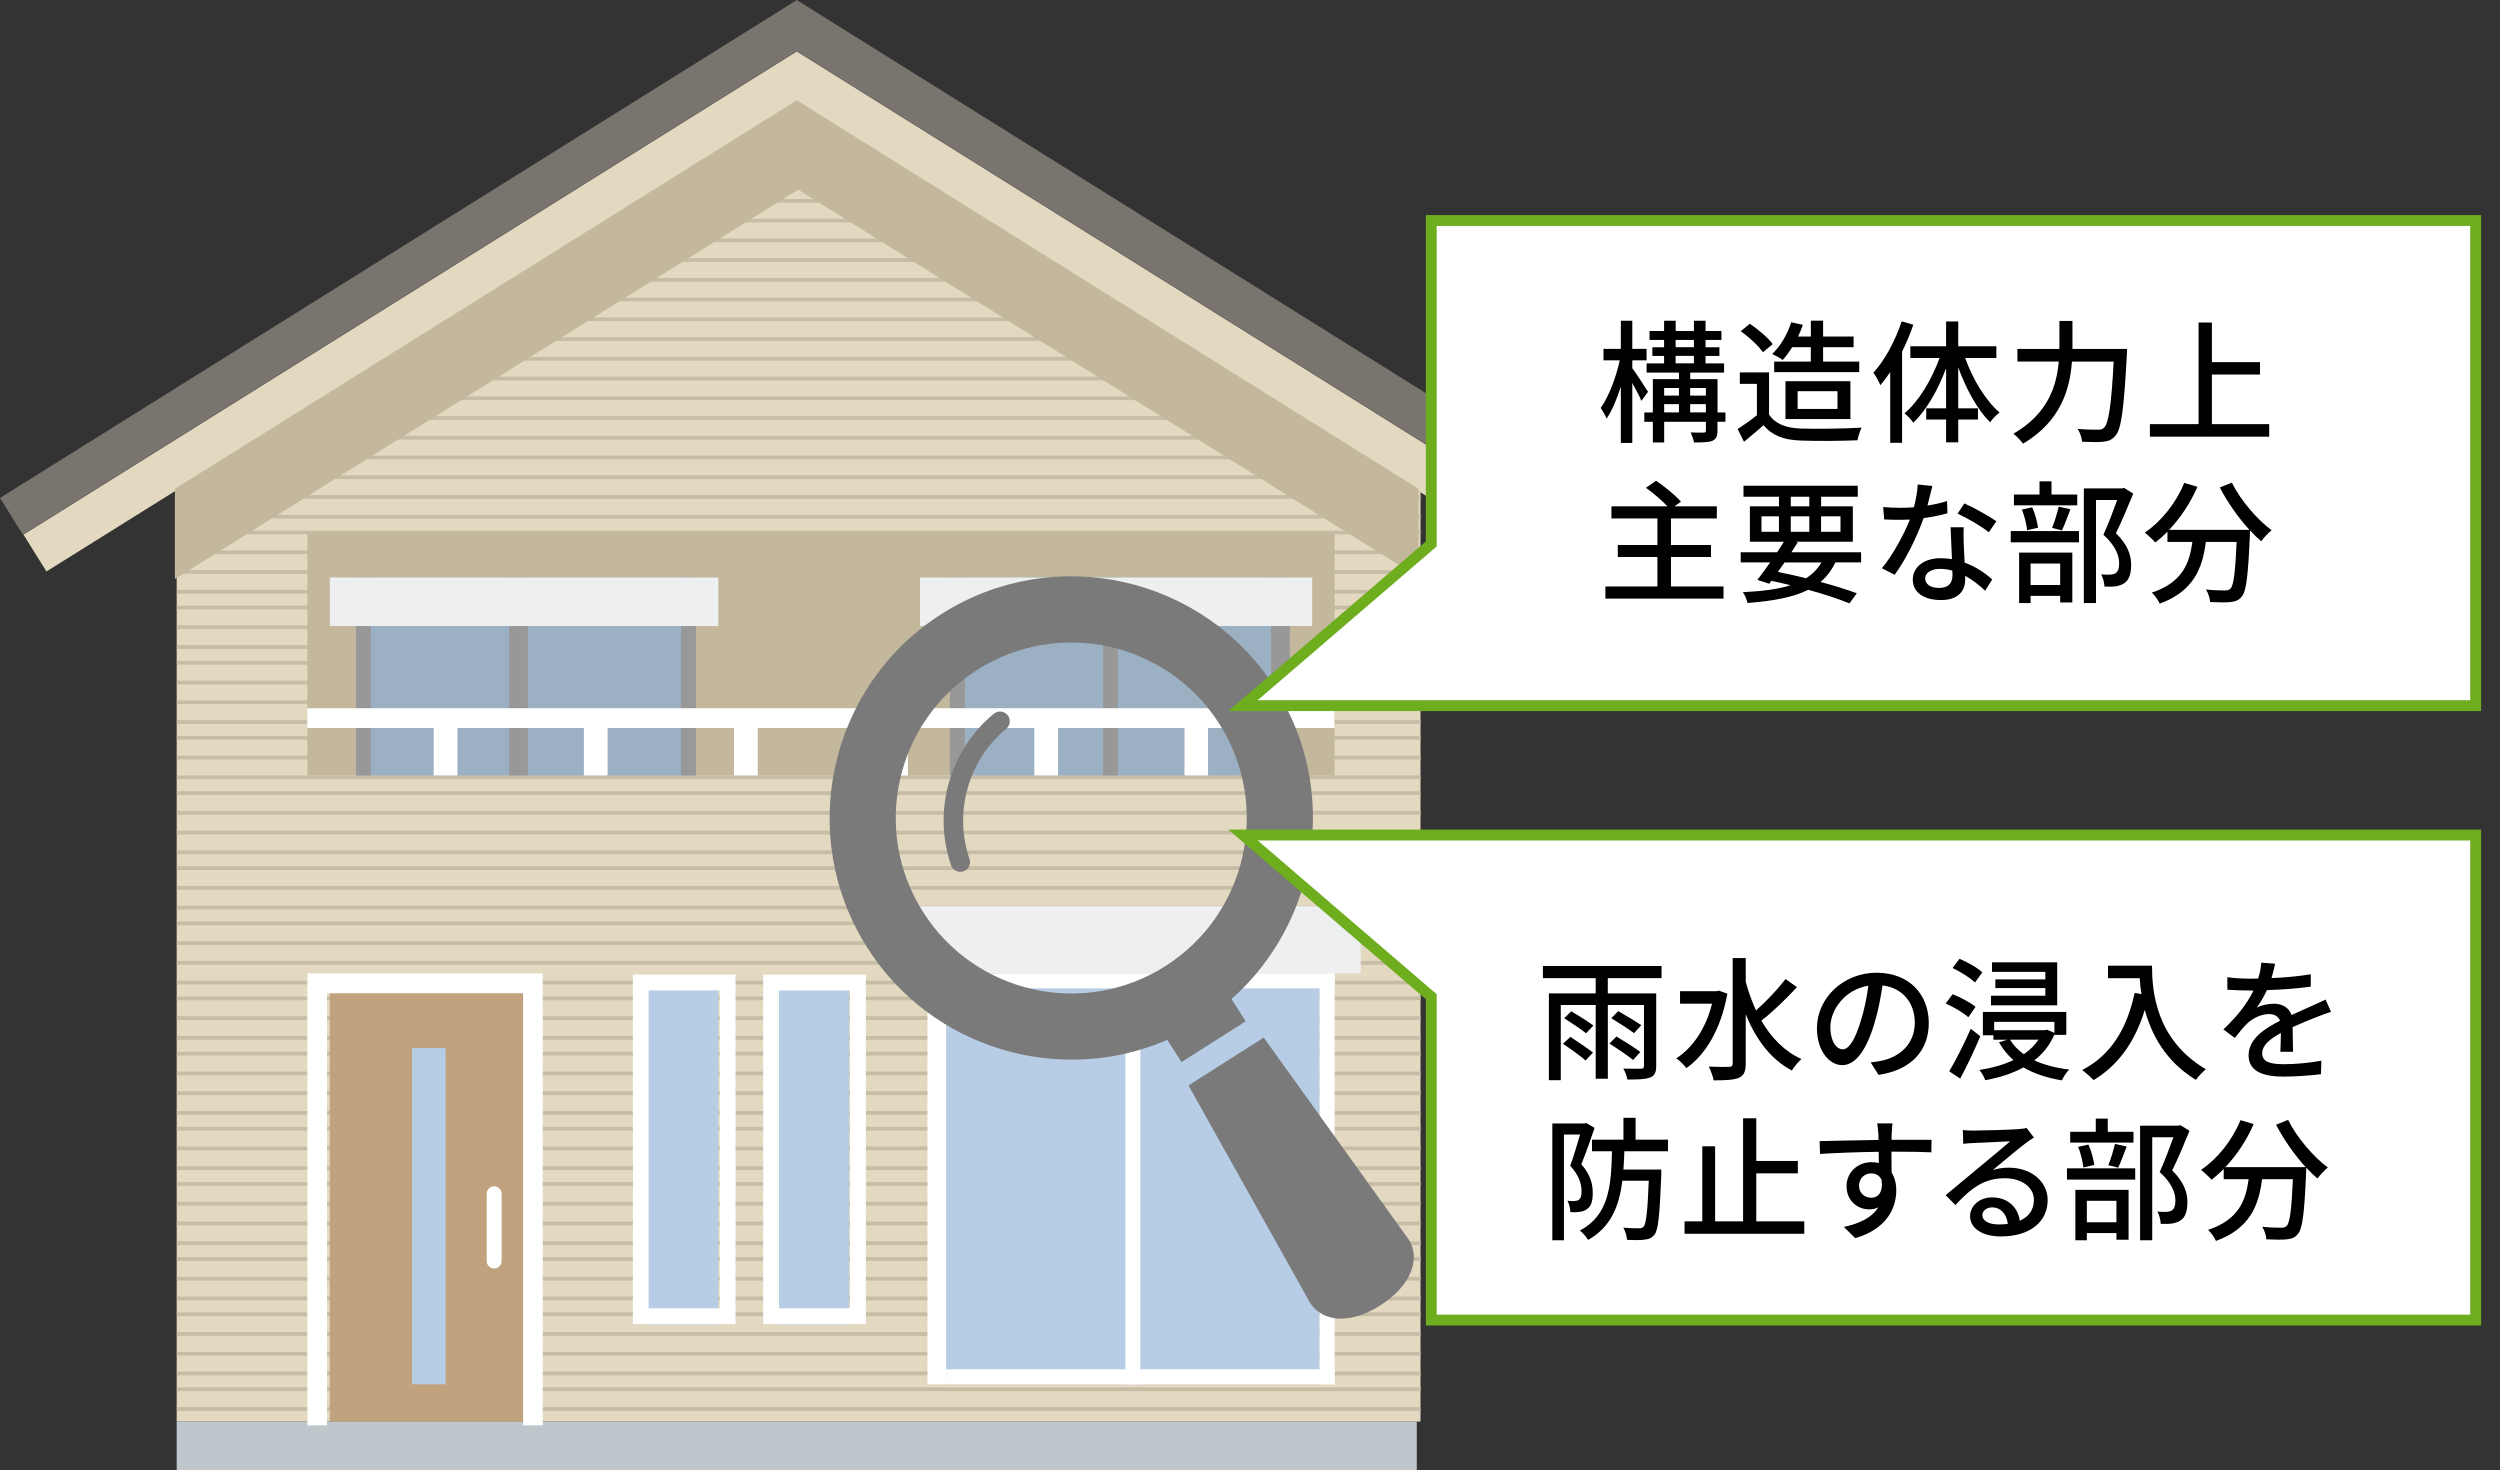 <?xml version="1.0" encoding="UTF-8"?>
<svg id="_レイヤー_1" data-name="レイヤー 1" xmlns="http://www.w3.org/2000/svg" width="669.3" height="393.6" viewBox="0 0 669.3 393.6">
  <rect x="0" y="0" width="669.3" height="393.6" fill="#333333" stroke="none"/>
  <defs>
    <style>
      .cls-1 {
        fill: none;
        stroke: #c6bda7;
      }

      .cls-2 {
        stroke: #6dad1e;
        stroke-miterlimit: 10;
        stroke-width: 2.91px;
      }

      .cls-2, .cls-3 {
        fill: #fff;
      }

      .cls-4 {
        fill: #c3b79c;
      }

      .cls-5 {
        fill: #989898;
      }

      .cls-6 {
        fill: #e3d9c0;
      }

      .cls-7 {
        fill: #9cb0c4;
      }

      .cls-8 {
        fill: #7a746e;
      }

      .cls-9 {
        fill: #7b7a7b;
      }

      .cls-10 {
        fill: #edeff1;
      }

      .cls-11 {
        fill: #bfc7cc;
      }

      .cls-12 {
        fill: #b6cde5;
      }

      .cls-13 {
        fill: #c1a27f;
      }
    </style>
  </defs>
  <g id="_グループ_14768" data-name="グループ 14768">
    <path id="_合体_44" data-name="合体 44" class="cls-6" d="m47.3,380.6v-250.44L213.8,26.6l166.5,103.56v250.44H47.3Z"/>
    <rect id="_長方形_40953" data-name="長方形 40953" class="cls-11" x="47.3" y="380.6" width="332" height="13"/>
    <line id="_線_1009" data-name="線 1009" class="cls-1" x1="47.35" y1="377.22" x2="380.31" y2="377.22"/>
    <line id="_線_1010" data-name="線 1010" class="cls-1" x1="47.35" y1="371.93" x2="380.31" y2="371.93"/>
    <line id="_線_1011" data-name="線 1011" class="cls-1" x1="47.35" y1="367.7" x2="380.31" y2="367.7"/>
    <line id="_線_1012" data-name="線 1012" class="cls-1" x1="47.35" y1="362.42" x2="380.31" y2="362.42"/>
    <line id="_線_1013" data-name="線 1013" class="cls-1" x1="47.35" y1="357.13" x2="380.31" y2="357.13"/>
    <line id="_線_1014" data-name="線 1014" class="cls-1" x1="47.35" y1="351.85" x2="380.31" y2="351.85"/>
    <line id="_線_1015" data-name="線 1015" class="cls-1" x1="47.35" y1="347.62" x2="380.31" y2="347.62"/>
    <line id="_線_1016" data-name="線 1016" class="cls-1" x1="47.35" y1="342.34" x2="380.31" y2="342.34"/>
    <line id="_線_1017" data-name="線 1017" class="cls-1" x1="47.35" y1="337.05" x2="380.31" y2="337.05"/>
    <line id="_線_1018" data-name="線 1018" class="cls-1" x1="47.35" y1="332.82" x2="380.31" y2="332.82"/>
    <line id="_線_1019" data-name="線 1019" class="cls-1" x1="47.35" y1="327.54" x2="380.31" y2="327.54"/>
    <line id="_線_1020" data-name="線 1020" class="cls-1" x1="47.35" y1="322.25" x2="380.31" y2="322.25"/>
    <line id="_線_1021" data-name="線 1021" class="cls-1" x1="47.35" y1="316.97" x2="380.31" y2="316.97"/>
    <line id="_線_1022" data-name="線 1022" class="cls-1" x1="47.35" y1="312.74" x2="380.31" y2="312.74"/>
    <line id="_線_1023" data-name="線 1023" class="cls-1" x1="47.35" y1="307.45" x2="380.31" y2="307.45"/>
    <line id="_線_1024" data-name="線 1024" class="cls-1" x1="47.35" y1="302.17" x2="380.31" y2="302.17"/>
    <line id="_線_1025" data-name="線 1025" class="cls-1" x1="47.35" y1="297.94" x2="380.31" y2="297.94"/>
    <line id="_線_1026" data-name="線 1026" class="cls-1" x1="47.35" y1="292.66" x2="380.31" y2="292.66"/>
    <line id="_線_1027" data-name="線 1027" class="cls-1" x1="47.35" y1="287.37" x2="380.31" y2="287.37"/>
    <line id="_線_1028" data-name="線 1028" class="cls-1" x1="47.35" y1="282.09" x2="380.31" y2="282.09"/>
    <line id="_線_1029" data-name="線 1029" class="cls-1" x1="47.35" y1="277.86" x2="380.31" y2="277.86"/>
    <line id="_線_1030" data-name="線 1030" class="cls-1" x1="47.35" y1="272.57" x2="380.31" y2="272.57"/>
    <line id="_線_1031" data-name="線 1031" class="cls-1" x1="47.35" y1="267.29" x2="380.31" y2="267.29"/>
    <line id="_線_1032" data-name="線 1032" class="cls-1" x1="47.35" y1="263.06" x2="380.31" y2="263.06"/>
    <line id="_線_1033" data-name="線 1033" class="cls-1" x1="47.35" y1="257.77" x2="380.31" y2="257.77"/>
    <line id="_線_1034" data-name="線 1034" class="cls-1" x1="47.35" y1="252.49" x2="380.31" y2="252.49"/>
    <line id="_線_1035" data-name="線 1035" class="cls-1" x1="47.35" y1="247.2" x2="380.31" y2="247.2"/>
    <line id="_線_1036" data-name="線 1036" class="cls-1" x1="47.35" y1="242.98" x2="380.31" y2="242.98"/>
    <line id="_線_1037" data-name="線 1037" class="cls-1" x1="47.35" y1="237.69" x2="380.31" y2="237.69"/>
    <line id="_線_1038" data-name="線 1038" class="cls-1" x1="47.35" y1="232.41" x2="380.31" y2="232.41"/>
    <line id="_線_1039" data-name="線 1039" class="cls-1" x1="47.35" y1="228.18" x2="380.31" y2="228.18"/>
    <line id="_線_1040" data-name="線 1040" class="cls-1" x1="47.35" y1="222.89" x2="380.31" y2="222.89"/>
    <line id="_線_1041" data-name="線 1041" class="cls-1" x1="47.35" y1="217.61" x2="380.31" y2="217.61"/>
    <line id="_線_1042" data-name="線 1042" class="cls-1" x1="47.35" y1="212.32" x2="380.31" y2="212.32"/>
    <line id="_線_1043" data-name="線 1043" class="cls-1" x1="47.35" y1="208.1" x2="380.31" y2="208.1"/>
    <line id="_線_1044" data-name="線 1044" class="cls-1" x1="47.35" y1="202.81" x2="380.31" y2="202.81"/>
    <line id="_線_1045" data-name="線 1045" class="cls-1" x1="47.35" y1="197.52" x2="380.31" y2="197.52"/>
    <line id="_線_1046" data-name="線 1046" class="cls-1" x1="47.35" y1="193.3" x2="380.31" y2="193.3"/>
    <line id="_線_1047" data-name="線 1047" class="cls-1" x1="47.35" y1="188.01" x2="380.31" y2="188.01"/>
    <line id="_線_1048" data-name="線 1048" class="cls-1" x1="47.35" y1="182.73" x2="380.31" y2="182.73"/>
    <line id="_線_1049" data-name="線 1049" class="cls-1" x1="47.35" y1="177.44" x2="380.31" y2="177.44"/>
    <line id="_線_1050" data-name="線 1050" class="cls-1" x1="47.35" y1="173.21" x2="380.31" y2="173.21"/>
    <line id="_線_1051" data-name="線 1051" class="cls-1" x1="47.35" y1="167.93" x2="380.31" y2="167.93"/>
    <line id="_線_1052" data-name="線 1052" class="cls-1" x1="47.35" y1="162.64" x2="380.31" y2="162.64"/>
    <line id="_線_1053" data-name="線 1053" class="cls-1" x1="47.35" y1="158.42" x2="380.31" y2="158.42"/>
    <line id="_線_1054" data-name="線 1054" class="cls-1" x1="47.35" y1="153.13" x2="380.31" y2="153.13"/>
    <line id="_線_1055" data-name="線 1055" class="cls-1" x1="47.35" y1="147.85" x2="380.31" y2="147.85"/>
    <line id="_線_1056" data-name="線 1056" class="cls-1" x1="47.35" y1="142.56" x2="380.31" y2="142.56"/>
    <line id="_線_1057" data-name="線 1057" class="cls-1" x1="47.35" y1="138.33" x2="380.31" y2="138.33"/>
    <line id="_線_1058" data-name="線 1058" class="cls-1" x1="47.35" y1="133.05" x2="380.31" y2="133.05"/>
    <g id="_グループ_14714" data-name="グループ 14714">
      <rect id="_長方形_40961" data-name="長方形 40961" class="cls-13" x="88.3" y="265.6" width="53" height="115"/>
      <path id="_合体_49" data-name="合体 49" class="cls-3" d="m140.05,381.6v-115.69h-52.5v115.69h-5.25v-121h63v121h-5.25Z"/>
      <rect id="_長方形_40965" data-name="長方形 40965" class="cls-12" x="110.3" y="280.6" width="9" height="90"/>
      <rect id="_長方形_40967" data-name="長方形 40967" class="cls-12" x="173.3" y="264.6" width="19" height="90"/>
      <rect id="_長方形_40977" data-name="長方形 40977" class="cls-12" x="208.3" y="264.6" width="19" height="90"/>
      <path id="_合体_50" data-name="合体 50" class="cls-3" d="m192.69,354.49h-23.25v-93.55h27.48v93.55h-4.23Zm0-4.23v-85.09h-19.03v85.09h19.03Z"/>
      <path id="_合体_51" data-name="合体 51" class="cls-3" d="m227.58,354.49h-23.25v-93.55h27.48v93.55h-4.23Zm0-4.23v-85.09h-19.03v85.09h19.03Z"/>
      <path id="_長方形_40966" data-name="長方形 40966" class="cls-3" d="m132.3,317.6h0c1.1,0,2,.9,2,2v18c0,1.1-.9,2-2,2h0c-1.1,0-2-.9-2-2v-18c0-1.1.9-2,2-2Z"/>
      <rect id="_長方形_40978" data-name="長方形 40978" class="cls-12" x="253.3" y="260.6" width="100" height="110"/>
      <rect id="_長方形_40979" data-name="長方形 40979" class="cls-3" x="248.3" y="260.6" width="5" height="110"/>
      <rect id="_長方形_40983" data-name="長方形 40983" class="cls-3" x="301.3" y="260.6" width="4" height="110"/>
      <rect id="_長方形_40981" data-name="長方形 40981" class="cls-3" x="253.3" y="260.6" width="104" height="4"/>
      <rect id="_長方形_40982" data-name="長方形 40982" class="cls-3" x="253.3" y="366.6" width="104" height="4"/>
      <rect id="_長方形_40980" data-name="長方形 40980" class="cls-3" x="353.3" y="260.6" width="4" height="110"/>
      <rect id="_長方形_40984" data-name="長方形 40984" class="cls-10" x="244.3" y="242.6" width="120" height="18"/>
      <rect id="_長方形_40985" data-name="長方形 40985" class="cls-4" x="82.3" y="142.6" width="275" height="65"/>
      <rect id="_長方形_40993" data-name="長方形 40993" class="cls-7" x="95.3" y="154.6" width="91" height="53"/>
      <rect id="_長方形_41016" data-name="長方形 41016" class="cls-7" x="254.3" y="154.6" width="91" height="53"/>
      <rect id="_長方形_41002" data-name="長方形 41002" class="cls-5" x="95.3" y="154.6" width="4" height="53"/>
      <rect id="_長方形_41015" data-name="長方形 41015" class="cls-5" x="254.3" y="154.6" width="4" height="53"/>
      <rect id="_長方形_41011" data-name="長方形 41011" class="cls-5" x="136.3" y="154.6" width="5" height="53"/>
      <rect id="_長方形_41014" data-name="長方形 41014" class="cls-5" x="295.3" y="154.6" width="4" height="53"/>
      <rect id="_長方形_41012" data-name="長方形 41012" class="cls-5" x="182.3" y="154.6" width="4" height="53"/>
      <rect id="_長方形_41013" data-name="長方形 41013" class="cls-5" x="340.3" y="154.6" width="5" height="53"/>
      <rect id="_長方形_41003" data-name="長方形 41003" class="cls-10" x="88.3" y="154.6" width="104" height="13"/>
      <rect id="_長方形_41017" data-name="長方形 41017" class="cls-10" x="246.3" y="154.6" width="105" height="13"/>
      <path id="_合体_52" data-name="合体 52" class="cls-3" d="m317.11,207.6v-12.7h-33.85v12.7h-6.35v-12.7h-33.85v12.7h-6.35v-12.7h-33.85v12.7h-6.35v-12.7h-33.85v12.7h-6.35v-12.7h-33.85v12.7h-6.35v-12.7h-33.85v-5.3h275v5.3h-33.85v12.7h-6.35Z"/>
    </g>
    <line id="_線_1059" data-name="線 1059" class="cls-1" x1="72.72" y1="127.76" x2="348.6" y2="127.76"/>
    <line id="_線_1060" data-name="線 1060" class="cls-1" x1="80.12" y1="122.48" x2="339.09" y2="122.48"/>
    <line id="_線_1061" data-name="線 1061" class="cls-1" x1="86.46" y1="117.19" x2="329.58" y2="117.19"/>
    <line id="_線_1062" data-name="線 1062" class="cls-1" x1="92.81" y1="111.91" x2="321.12" y2="111.91"/>
    <line id="_線_1063" data-name="線 1063" class="cls-1" x1="101.26" y1="106.62" x2="310.55" y2="106.62"/>
    <line id="_線_1064" data-name="線 1064" class="cls-1" x1="109.72" y1="101.34" x2="303.15" y2="101.34"/>
    <line id="_線_1065" data-name="線 1065" class="cls-1" x1="120.29" y1="96.05" x2="297.87" y2="96.05"/>
    <line id="_線_1066" data-name="線 1066" class="cls-1" x1="127.69" y1="90.77" x2="287.3" y2="90.77"/>
    <line id="_線_1067" data-name="線 1067" class="cls-1" x1="138.26" y1="85.48" x2="278.84" y2="85.48"/>
    <line id="_線_1068" data-name="線 1068" class="cls-1" x1="144.6" y1="80.2" x2="271.44" y2="80.2"/>
    <line id="_線_1069" data-name="線 1069" class="cls-1" x1="152" y1="74.91" x2="262.99" y2="74.91"/>
    <line id="_線_1070" data-name="線 1070" class="cls-1" x1="161.51" y1="69.63" x2="252.42" y2="69.63"/>
    <line id="_線_1071" data-name="線 1071" class="cls-1" x1="171.03" y1="64.34" x2="245.02" y2="64.34"/>
    <line id="_線_1072" data-name="線 1072" class="cls-1" x1="179.48" y1="59.06" x2="236.56" y2="59.06"/>
    <line id="_線_1073" data-name="線 1073" class="cls-1" x1="179.48" y1="53.77" x2="234.45" y2="53.77"/>
    <path id="_合体_53" data-name="合体 53" class="cls-6" d="m213.31,27.47L12.44,152.99l-6.16-9.86L213.22,13.82l.05-.08.04.02.03-.02.05.07,206.95,129.32-6.16,9.86L213.31,27.47Z"/>
    <path id="_交差_3" data-name="交差 3" class="cls-4" d="m46.83,130.87L213.23,26.89l.02-.04.04-.03h.02s.02,0,.02,0l.04.03.02.04,166.4,103.98v23.68L213.67,50.75l-57.27,35.79-109.58,68.47v-24.14Z"/>
    <path id="_合体_56" data-name="合体 56" class="cls-8" d="m213.31,13.73L6.16,143.17,0,133.31,213.22.08l.05-.08.04.02.04-.02.05.07,213.22,133.24-6.16,9.86L213.31,13.73Z"/>
  </g>
  <g>
    <path class="cls-9" d="m329.68,267.47c23.42-20.7,29.03-56.01,11.74-83.21-19.15-30.11-59.23-39.04-89.34-19.89-30.12,19.15-39.04,59.23-19.89,89.35,17.29,27.19,51.65,37.1,80.32,24.67l3.8,5.96,17.18-10.92-3.79-5.97Zm-17.68-8.83c-21.89,13.92-50.93,7.45-64.85-14.44-13.92-21.89-7.46-50.93,14.44-64.85,21.89-13.92,50.93-7.45,64.85,14.44,13.92,21.89,7.46,50.93-14.44,64.85Z"/>
    <path class="cls-9" d="m266.07,191.07c-11.96,9.88-16.39,26.14-11.46,40.56.47,1.36,1.95,2.09,3.32,1.63,1.36-.47,2.09-1.95,1.62-3.31h0c-4.23-12.36-.41-26.38,9.84-34.84,1.11-.92,1.27-2.56.35-3.67-.92-1.11-2.56-1.27-3.67-.35Z"/>
    <path class="cls-9" d="m376.33,330.72l-38.01-52.94-20.14,12.81,31.81,56.88c3.07,6.53,11.01,7.44,19.53,2.02,8.52-5.42,11.42-13.22,6.8-18.77Z"/>
  </g>
  <polygon class="cls-2" points="662.78 353.42 383.18 353.42 383.18 266.84 332.78 223.55 383.18 223.55 662.78 223.55 662.78 353.42"/>
  <g>
    <path d="m430.44,261.85v4.1h12.96v19.42c0,1.75-.43,2.64-1.64,3.1-1.21.5-3.21.54-6.07.54-.14-.82-.61-2.14-1.11-2.93,2.07.07,4.18.04,4.75.04.61-.04.79-.21.79-.79v-16.27h-9.67v19.74h-3.25v-19.74h-9.35v20.13h-3.18v-23.23h12.53v-4.1h-14.13v-3.25h31.76v3.25h-14.38Zm-10.03,15.74c1.96,1.29,4.71,3.11,6.07,4.21l-2,2.11c-1.32-1.18-4-3.1-6.03-4.46l1.96-1.86Zm.25-6.85c1.89,1.14,4.57,2.78,5.92,3.82l-1.96,2.07c-1.28-1.04-3.96-2.82-5.85-4.03l1.89-1.86Zm16.56,13.03c-1.43-1.14-4.25-3.07-6.35-4.39l1.89-1.89c2.07,1.25,4.92,3.03,6.39,4.14l-1.93,2.14Zm.25-7.17c-1.32-1-4.1-2.78-6.1-4l1.86-1.89c1.96,1.14,4.75,2.75,6.17,3.75l-1.93,2.14Z"/>
    <path d="m462.45,266.03c-1.71,9.49-5.82,16.31-10.96,19.92-.57-.75-1.89-2.11-2.71-2.61,4.43-2.86,7.89-7.96,9.57-14.63h-8.57v-3.35h9.78l.64-.14,2.25.82Zm18.63-1.75c-2.82,3.07-6.53,6.67-9.53,8.96,2.64,4.57,6.17,8.24,10.74,10.28-.82.68-1.96,2.07-2.57,3.07-5.71-3-9.64-8.39-12.35-15.03v13.17c0,2.18-.54,3.21-1.82,3.82-1.36.57-3.5.68-6.78.68-.14-1-.79-2.64-1.29-3.68,2.43.11,4.71.11,5.39.07.71,0,1-.25,1-.89v-28.23h3.5v6.35c.71,2.68,1.64,5.25,2.75,7.67,2.75-2.43,5.89-5.75,7.89-8.42l3.07,2.18Z"/>
    <path d="m502.92,287.77l-2.11-3.35c1.21-.11,2.29-.29,3.18-.5,4.57-1.03,8.64-4.39,8.64-10.14,0-5.18-3.14-9.28-8.64-9.96-.5,3.21-1.11,6.67-2.14,10.03-2.14,7.28-5.1,11.31-8.64,11.31s-6.78-3.93-6.78-9.89c0-8,7-14.85,15.95-14.85s13.99,6,13.99,13.46-4.78,12.63-13.46,13.88Zm-9.6-6.85c1.61,0,3.28-2.32,4.92-7.82.89-2.82,1.54-6.07,1.96-9.21-6.42,1.04-10.17,6.6-10.17,11.03,0,4.1,1.75,6,3.28,6Z"/>
    <path d="m526.96,272.35c-1.25-1.18-3.89-2.75-6.07-3.68l1.86-2.5c2.11.82,4.82,2.25,6.14,3.39l-1.93,2.78Zm3.21,5.07c-1.57,3.75-3.57,7.99-5.39,11.35l-2.93-1.96c1.64-2.75,4-7.32,5.75-11.39l2.57,2Zm-1.43-14.38c-1.21-1.21-3.89-2.89-6-3.89l1.86-2.46c2.11.89,4.82,2.39,6.1,3.64l-1.96,2.71Zm21.27,13.92c-1.25,2.86-3.07,5.14-5.39,6.92,2.64,1.21,5.78,2.04,9.35,2.46-.71.68-1.57,2-1.96,2.89-4-.64-7.42-1.78-10.28-3.46-3,1.64-6.53,2.75-10.24,3.43-.25-.79-.96-2.07-1.57-2.75,3.28-.5,6.42-1.36,9.1-2.64-1.54-1.36-2.82-2.93-3.85-4.78l2.25-.68h-3.75v-1.18h-2.82v-6.25h22.34v6.14h-3.18v-.11Zm.75-7.82h-17.74v-2.57h14.56v-2.04h-13.38v-2.32h13.38v-2.03h-14.28v-2.54h17.45v11.49Zm-16.88,4.42v2.25h13.56l.61-.14,1.96.86v-2.96h-16.13Zm4.25,4.78c.89,1.5,2.14,2.78,3.68,3.89,1.57-1.07,2.93-2.39,3.93-3.89h-7.6Z"/>
    <path d="m576.14,258.54c0,6.46.82,19.7,14.42,27.73-.75.57-2.11,2-2.68,2.82-8.1-4.89-11.92-12.17-13.67-18.74-2.64,8.6-7.1,14.85-13.71,18.81-.64-.68-2.18-2.07-3.07-2.68,7.67-3.96,11.99-10.99,14.06-20.66l1.82.32c-.25-1.5-.39-2.96-.46-4.25h-8.49v-3.36h11.78Z"/>
    <path d="m608.15,261.85c3.5-.14,7.25-.46,10.49-1.03v3.32c-3.5.5-7.89.82-11.74.93-.79,1.68-1.75,3.36-2.75,4.71,1.18-.68,3.18-1.07,4.57-1.07,2.25,0,4.1,1.04,4.78,3.03,2.21-1.03,4.03-1.78,5.71-2.57,1.21-.54,2.25-1,3.39-1.57l1.46,3.28c-1.04.32-2.57.89-3.64,1.32-1.82.71-4.14,1.64-6.64,2.78.04,2.04.07,4.89.11,6.6h-3.39c.07-1.25.11-3.28.14-5.03-3.07,1.68-5,3.32-5,5.43,0,2.43,2.32,2.93,5.92,2.93,2.89,0,6.78-.36,9.92-.93l-.11,3.61c-2.57.32-6.71.64-9.92.64-5.32,0-9.46-1.25-9.46-5.68s4.28-7.17,8.42-9.28c-.46-1.25-1.61-1.78-2.93-1.78-2.18,0-4.43,1.14-5.92,2.57-1.04,1-2.07,2.32-3.25,3.82l-3.07-2.28c4.18-3.93,6.6-7.39,8.07-10.42h-1.04c-1.5,0-3.96-.07-5.96-.21v-3.35c1.89.29,4.43.39,6.14.39.68,0,1.39,0,2.11-.04.46-1.46.75-2.96.82-4.25l3.71.29c-.21,1-.5,2.32-.96,3.85Z"/>
    <path d="m426.91,301.96c-1.04,3.07-2.39,6.89-3.57,9.74,2.57,2.89,3.07,5.46,3.07,7.64s-.39,3.6-1.53,4.35c-.54.43-1.21.64-1.96.75-.71.11-1.68.11-2.5.07-.04-.89-.29-2.18-.79-3.03.79.07,1.39.07,1.93.07.46-.04.86-.14,1.14-.36.5-.32.71-1.21.71-2.25,0-1.86-.61-4.21-3.03-6.85.93-2.5,1.89-5.85,2.64-8.35h-4.32v28.3h-3.11v-31.26h8.57l.46-.14,2.28,1.32Zm7.96,6.25c-.07,1.68-.11,3.32-.25,4.89h10.14v1.43c-.43,10.71-.79,14.7-1.82,16.02-.79.93-1.5,1.21-2.64,1.32-1,.18-2.86.14-4.71.07-.07-1-.46-2.36-1-3.28,1.79.18,3.46.18,4.14.18.64.04.96-.11,1.32-.46.64-.79,1.04-3.96,1.36-12.28h-7.07c-.86,6.82-3.03,12.38-9.17,15.85-.46-.79-1.43-1.93-2.21-2.5,7.78-4.14,8.39-11.88,8.6-21.24h-5.35v-3.1h8.42v-5.85h3.25v5.85h8.67v3.1h-11.67Z"/>
    <path d="m483.04,326.98v3.32h-32.05v-3.32h4.75v-20.09h3.43v20.09h7.49v-27.59h3.53v11.42h11.13v3.32h-11.13v12.85h12.85Z"/>
    <path d="m506.45,303.35c-.04.43-.04,1.07-.04,1.79h10.71l-.07,3.36c-2.11-.11-5.5-.18-10.67-.18.04,1.93.04,4,.04,5.6.82,1.29,1.25,2.93,1.25,4.75,0,4.75-2.53,10.35-10.99,12.81l-3.03-3c4.21-.93,7.5-2.5,9.21-5.25-.71.36-1.57.54-2.5.54-2.89,0-6-2.14-6-6.21,0-3.75,3.03-6.42,6.64-6.42.71,0,1.39.07,2,.25,0-.93-.04-2-.04-3.03-5.43.07-11.28.29-15.7.57l-.11-3.43c4.03-.07,10.67-.25,15.78-.32-.04-.79-.04-1.39-.07-1.82-.11-1.14-.21-2.25-.29-2.61h4.1c-.11.46-.21,2.11-.21,2.61Zm-5.5,17.31c1.86,0,3.25-1.46,2.78-4.82-.57-1.18-1.61-1.71-2.78-1.71-1.64,0-3.25,1.21-3.25,3.35,0,1.96,1.54,3.18,3.25,3.18Z"/>
    <path d="m528.36,302.68c1.86,0,9.99-.21,11.92-.39,1.25-.11,1.89-.18,2.28-.32l1.96,2.57c-.75.46-1.5.96-2.25,1.54-1.82,1.36-6.21,5.07-8.74,7.14,1.43-.43,2.86-.61,4.28-.61,5.96,0,10.39,3.68,10.39,8.67,0,5.67-4.53,9.74-12.56,9.74-4.92,0-8.21-2.18-8.21-5.42,0-2.64,2.36-5.03,5.89-5.03,4.42,0,6.96,2.86,7.42,6.25,2.46-1.07,3.78-3,3.78-5.6,0-3.36-3.28-5.78-7.74-5.78-5.71,0-9.07,2.68-13.28,7.17l-2.61-2.64c2.78-2.28,7.25-6.03,9.35-7.78,2-1.64,6.14-5.07,7.92-6.64-1.89.07-8.07.36-9.92.46-.89.04-1.82.11-2.64.21l-.11-3.68c.89.11,2,.14,2.86.14Zm6.64,25.13c.89,0,1.75-.04,2.53-.14-.29-2.61-1.86-4.43-4.21-4.43-1.5,0-2.61.96-2.61,2.03,0,1.57,1.75,2.53,4.28,2.53Z"/>
    <path d="m553.37,312.78h18.27v3.03h-18.27v-3.03Zm17.81-6.89h-16.95v-2.89h6.85v-3.53h3.21v3.53h6.89v2.89Zm-15.56,12.67h14.24v13.35h-3.25v-1.79h-7.92v1.93h-3.07v-13.49Zm2.14-6c-.14-1.5-.71-3.82-1.39-5.53l2.75-.61c.79,1.68,1.36,4,1.57,5.46l-2.93.68Zm.93,8.92v5.75h7.92v-5.75h-7.92Zm5.75-9.53c.64-1.53,1.39-4.03,1.78-5.71l3.14.71c-.79,2-1.57,4.21-2.28,5.67l-2.64-.68Zm21.74-9.21c-1.39,3.39-3.1,7.5-4.64,10.6,3.28,3.25,4.07,6.03,4.07,8.46s-.54,4.07-1.82,4.92c-.68.46-1.46.71-2.39.86-.82.11-1.93.07-2.93.07-.04-.96-.36-2.36-.89-3.28.93.07,1.79.11,2.43.07.57-.04,1.04-.14,1.43-.39.71-.43.96-1.36.96-2.64,0-2.07-.93-4.67-4.21-7.64,1.28-2.78,2.68-6.53,3.68-9.31h-5.67v27.59h-3.25v-30.69h10.24l.54-.14,2.46,1.53Z"/>
    <path d="m612.57,299.82c2.28,4.64,6.78,9.89,10.64,12.74-.86.71-2.14,2.03-2.78,2.96-.96-.82-2-1.82-3-2.93,0,.32,0,1.07-.04,1.39-.46,10.81-.96,14.95-2.18,16.35-.82,1.04-1.64,1.29-2.93,1.46-1.21.14-3.39.11-5.53,0-.04-1-.5-2.39-1.11-3.35,2.18.21,4.21.25,5.03.25.71,0,1.14-.11,1.54-.5.82-.86,1.28-4.21,1.64-12.49h-8.24c-.89,6.92-3.18,13.17-12.35,16.52-.36-.86-1.36-2.28-2.11-2.96,8.21-2.71,10.1-7.92,10.85-13.56h-6.67v-2.75c-1.04,1.07-2.14,2.03-3.25,2.89-.61-.71-2.03-2.03-2.82-2.64,4.43-3,8.35-7.89,10.56-13.31l3.53,1.04c-1.86,4.32-4.53,8.32-7.57,11.53h21.49c-2.96-3.25-5.89-7.39-7.92-11.35l3.21-1.29Z"/>
  </g>
  <polygon class="cls-2" points="662.78 188.91 383.18 188.91 332.78 188.91 383.18 145.62 383.18 59.04 662.78 59.04 662.78 188.91"/>
  <g>
    <path d="m439.43,107.31c-.46-1.14-1.5-3.1-2.43-4.78v16.06h-3.07v-15.1c-1.07,3.39-2.39,6.53-3.82,8.57-.32-.89-1.11-2.14-1.57-2.85,2.11-2.93,4.14-8.21,5.1-12.74h-4.35v-3.07h4.64v-7.53h3.07v7.53h3.82v3.07h-3.82v2.11c1,1.32,3.64,5.35,4.21,6.32l-1.78,2.43Zm22.48,5.6h-2.11v2.36c0,1.5-.32,2.25-1.36,2.75-1.04.39-2.64.43-4.92.43-.14-.79-.54-1.93-.89-2.68,1.5.07,3.03.07,3.5.04.43,0,.57-.14.57-.57v-2.32h-11.17v5.53h-3.03v-5.53h-2.28v-2.5h2.28v-8.92h7v-1.75h-8.67v-2.46h4.68v-2h-3.14v-2.32h3.14v-1.96h-3.89v-2.39h3.89v-2.75h3.1v2.75h4.89v-2.75h3.11v2.75h4.25v2.39h-4.25v1.96h3.71v2.32h-3.71v2h4.96v2.46h-9.07v1.75h7.32v8.92h2.11v2.5Zm-16.38-9.03v2.03h3.96v-2.03h-3.96Zm0,6.53h3.96v-2.21h-3.96v2.21Zm3.07-17.45h4.89v-1.96h-4.89v1.96Zm0,4.32h4.89v-2h-4.89v2Zm3.89,6.6v2.03h4.21v-2.03h-4.21Zm4.21,6.53v-2.21h-4.21v2.21h4.21Z"/>
    <path d="m473.62,110.98c1.57,2.46,4.5,3.6,8.42,3.75,3.96.14,11.88.04,16.35-.25-.39.79-.93,2.36-1.11,3.39-4.03.18-11.21.25-15.28.07-4.53-.18-7.6-1.36-9.85-4.1-1.68,1.46-3.39,2.89-5.25,4.43l-1.71-3.43c1.61-1,3.5-2.32,5.17-3.68v-8.39h-4.57v-3.07h7.82v11.28Zm-1.64-16.67c-1.14-1.68-3.71-4.07-5.96-5.64l2.46-2c2.21,1.54,4.89,3.75,6.1,5.46l-2.61,2.18Zm7.82-1.36c-.79,1.28-1.68,2.46-2.53,3.43-.64-.5-2.03-1.25-2.82-1.61,2.21-2.07,4.07-5.28,5.1-8.49l3.11.68c-.36,1.07-.82,2.14-1.29,3.14h3.43v-4.25h3.28v4.25h8.17v2.85h-8.17v3.85h9.67v2.82h-22.77v-2.82h9.81v-3.85h-5Zm-1.79,19.24v-10.14h17.38v10.14h-17.38Zm3.25-2.71h10.67v-4.75h-10.67v4.75Z"/>
    <path d="m512.23,86.93c-.79,2.43-1.86,4.85-3,7.21v24.41h-3.18v-18.92c-.89,1.28-1.75,2.43-2.64,3.5-.32-.79-1.28-2.61-1.86-3.35,3.07-3.35,5.85-8.57,7.57-13.74l3.1.89Zm13.88,8.89c2.03,5.75,5.53,11.49,9.21,14.6-.82.61-1.93,1.75-2.53,2.64-3.35-3.32-6.42-8.89-8.53-14.7v10.96h5.28v3h-5.28v6.1h-3.25v-6.1h-5.32v-3h5.32v-10.74c-2.18,5.85-5.28,11.24-8.78,14.6-.5-.82-1.64-1.96-2.36-2.53,3.78-3.14,7.28-8.96,9.39-14.81h-7.82v-3.14h9.57v-6.64h3.25v6.64h10.21v3.14h-8.35Z"/>
    <path d="m569.47,93.42s-.04,1.18-.07,1.64c-.79,14.45-1.46,19.74-3.03,21.56-.96,1.14-1.89,1.5-3.28,1.64-1.29.14-3.57.11-5.67,0-.07-.96-.54-2.43-1.18-3.43,2.36.21,4.53.21,5.42.21.79,0,1.21-.11,1.64-.54,1.21-1.14,1.96-6.03,2.57-17.7h-11.17c-.54,7.35-2.96,15.99-13.1,21.99-.54-.82-1.78-2.07-2.57-2.68,9.28-5.32,11.6-12.88,12.13-19.31h-11.06v-3.39h11.24v-7.49h3.5v7.49h14.63Z"/>
    <path d="m607.51,113.55v3.35h-31.94v-3.35h13.03v-27.2h3.57v10.6h12.88v3.32h-12.88v13.28h15.35Z"/>
    <path d="m461.42,157.01v3.25h-31.62v-3.25h13.92v-7.89h-10.6v-3.21h10.6v-7.1h-12.31v-3.25h14.99c-1.46-1.57-3.78-3.57-5.75-4.96l2.71-1.89c2.28,1.53,5.21,3.93,6.67,5.6l-1.75,1.25h11.35v3.25h-12.28v7.1h10.71v3.21h-10.71v7.89h14.06Z"/>
    <path d="m491.35,150.59c-1,2.11-2.32,3.82-3.96,5.21,3.75,1,7.14,2.07,9.71,3.03l-1.96,2.71c-2.89-1.18-6.71-2.46-11.03-3.64-4,2-9.32,3-16.27,3.53-.21-.96-.71-2.18-1.25-2.89,5.21-.25,9.42-.79,12.78-1.86-1.68-.43-3.39-.79-5.14-1.18l-.57.79-3.18-1.04c1-1.28,2.21-2.93,3.43-4.68h-7.89v-2.71h9.74c.64-.96,1.29-1.93,1.82-2.82h-9.1v-9.49h7.78v-2.57h-9.49v-2.93h30.59v2.93h-9.81v2.57h8.49v9.49h-15.28l.54.14c-.54.86-1.11,1.75-1.71,2.68h18.67v2.71h-6.89Zm-19.77-8.21h4.68v-4.14h-4.68v4.14Zm6.17,8.21c-.61.86-1.21,1.71-1.79,2.53,2.53.5,5.1,1.07,7.57,1.68,1.75-1.11,3.07-2.46,4.1-4.21h-9.89Zm1.68-15.03h4.96v-2.57h-4.96v2.57Zm4.96,6.82v-4.14h-4.96v4.14h4.96Zm3.14-4.14v4.14h5.21v-4.14h-5.21Z"/>
    <path d="m516.01,135.35c1.82-.29,3.61-.68,5.25-1.21l.11,3.28c-1.78.5-4,.96-6.39,1.29-1.75,5.03-4.85,11.24-7.74,15.17l-3.43-1.75c2.93-3.5,5.89-8.99,7.5-13.03-.89.04-1.75.07-2.61.07-1.36,0-2.86-.04-4.28-.11l-.25-3.32c1.39.14,3.1.21,4.53.21,1.18,0,2.43-.04,3.68-.14.54-2,.96-4.21,1.03-6.1l3.93.39c-.29,1.25-.79,3.25-1.32,5.25Zm9.71,9.99c.04,1.18.14,3.25.25,5.28,3.07,1.11,5.57,2.89,7.39,4.5l-1.89,3.03c-1.39-1.29-3.21-2.82-5.35-4v1c0,3.03-1.82,5.5-6.53,5.5-4.14,0-7.5-1.78-7.5-5.5,0-3.35,3.03-5.71,7.46-5.71,1.07,0,2.07.11,3.03.25-.11-2.82-.29-6.17-.36-8.53h3.5c-.07,1.5-.04,2.75,0,4.18Zm-6.6,12.06c2.71,0,3.6-1.5,3.6-3.43,0-.32,0-.75-.04-1.21-1.04-.29-2.14-.46-3.32-.46-2.36,0-3.96,1.07-3.96,2.53s1.29,2.57,3.71,2.57Zm4.96-19.88l1.82-2.75c2.57,1.14,6.78,3.5,8.57,4.78l-2.03,2.96c-1.96-1.64-5.92-3.89-8.35-5Z"/>
    <path d="m538.31,142.17h18.27v3.03h-18.27v-3.03Zm17.81-6.89h-16.95v-2.89h6.85v-3.53h3.21v3.53h6.89v2.89Zm-15.56,12.67h14.24v13.35h-3.25v-1.78h-7.92v1.93h-3.07v-13.49Zm2.14-6c-.14-1.5-.71-3.82-1.39-5.53l2.75-.61c.79,1.68,1.36,4,1.57,5.46l-2.93.68Zm.93,8.92v5.75h7.92v-5.75h-7.92Zm5.75-9.53c.64-1.53,1.39-4.03,1.78-5.71l3.14.71c-.79,2-1.57,4.21-2.28,5.67l-2.64-.68Zm21.74-9.21c-1.39,3.39-3.1,7.5-4.64,10.6,3.28,3.25,4.07,6.03,4.07,8.46s-.54,4.07-1.82,4.93c-.68.46-1.46.71-2.39.86-.82.11-1.93.07-2.93.07-.04-.96-.36-2.36-.89-3.28.93.07,1.79.11,2.43.07.57-.04,1.04-.14,1.43-.39.71-.43.96-1.36.96-2.64,0-2.07-.93-4.68-4.21-7.64,1.28-2.78,2.68-6.53,3.68-9.31h-5.67v27.59h-3.25v-30.69h10.24l.54-.14,2.46,1.53Z"/>
    <path d="m597.51,129.21c2.28,4.64,6.78,9.89,10.64,12.74-.86.71-2.14,2.03-2.78,2.96-.96-.82-2-1.82-3-2.93,0,.32,0,1.07-.04,1.39-.46,10.81-.96,14.95-2.18,16.35-.82,1.04-1.64,1.28-2.93,1.46-1.21.14-3.39.11-5.53,0-.04-1-.5-2.39-1.11-3.35,2.18.21,4.21.25,5.03.25.71,0,1.14-.11,1.54-.5.82-.86,1.28-4.21,1.64-12.49h-8.24c-.89,6.92-3.18,13.17-12.35,16.52-.36-.86-1.36-2.28-2.11-2.96,8.21-2.71,10.1-7.92,10.85-13.56h-6.67v-2.75c-1.04,1.07-2.14,2.03-3.25,2.89-.61-.71-2.03-2.03-2.82-2.64,4.43-3,8.35-7.89,10.56-13.31l3.53,1.04c-1.86,4.32-4.53,8.32-7.57,11.53h21.49c-2.96-3.25-5.89-7.39-7.92-11.35l3.21-1.28Z"/>
  </g>
</svg>